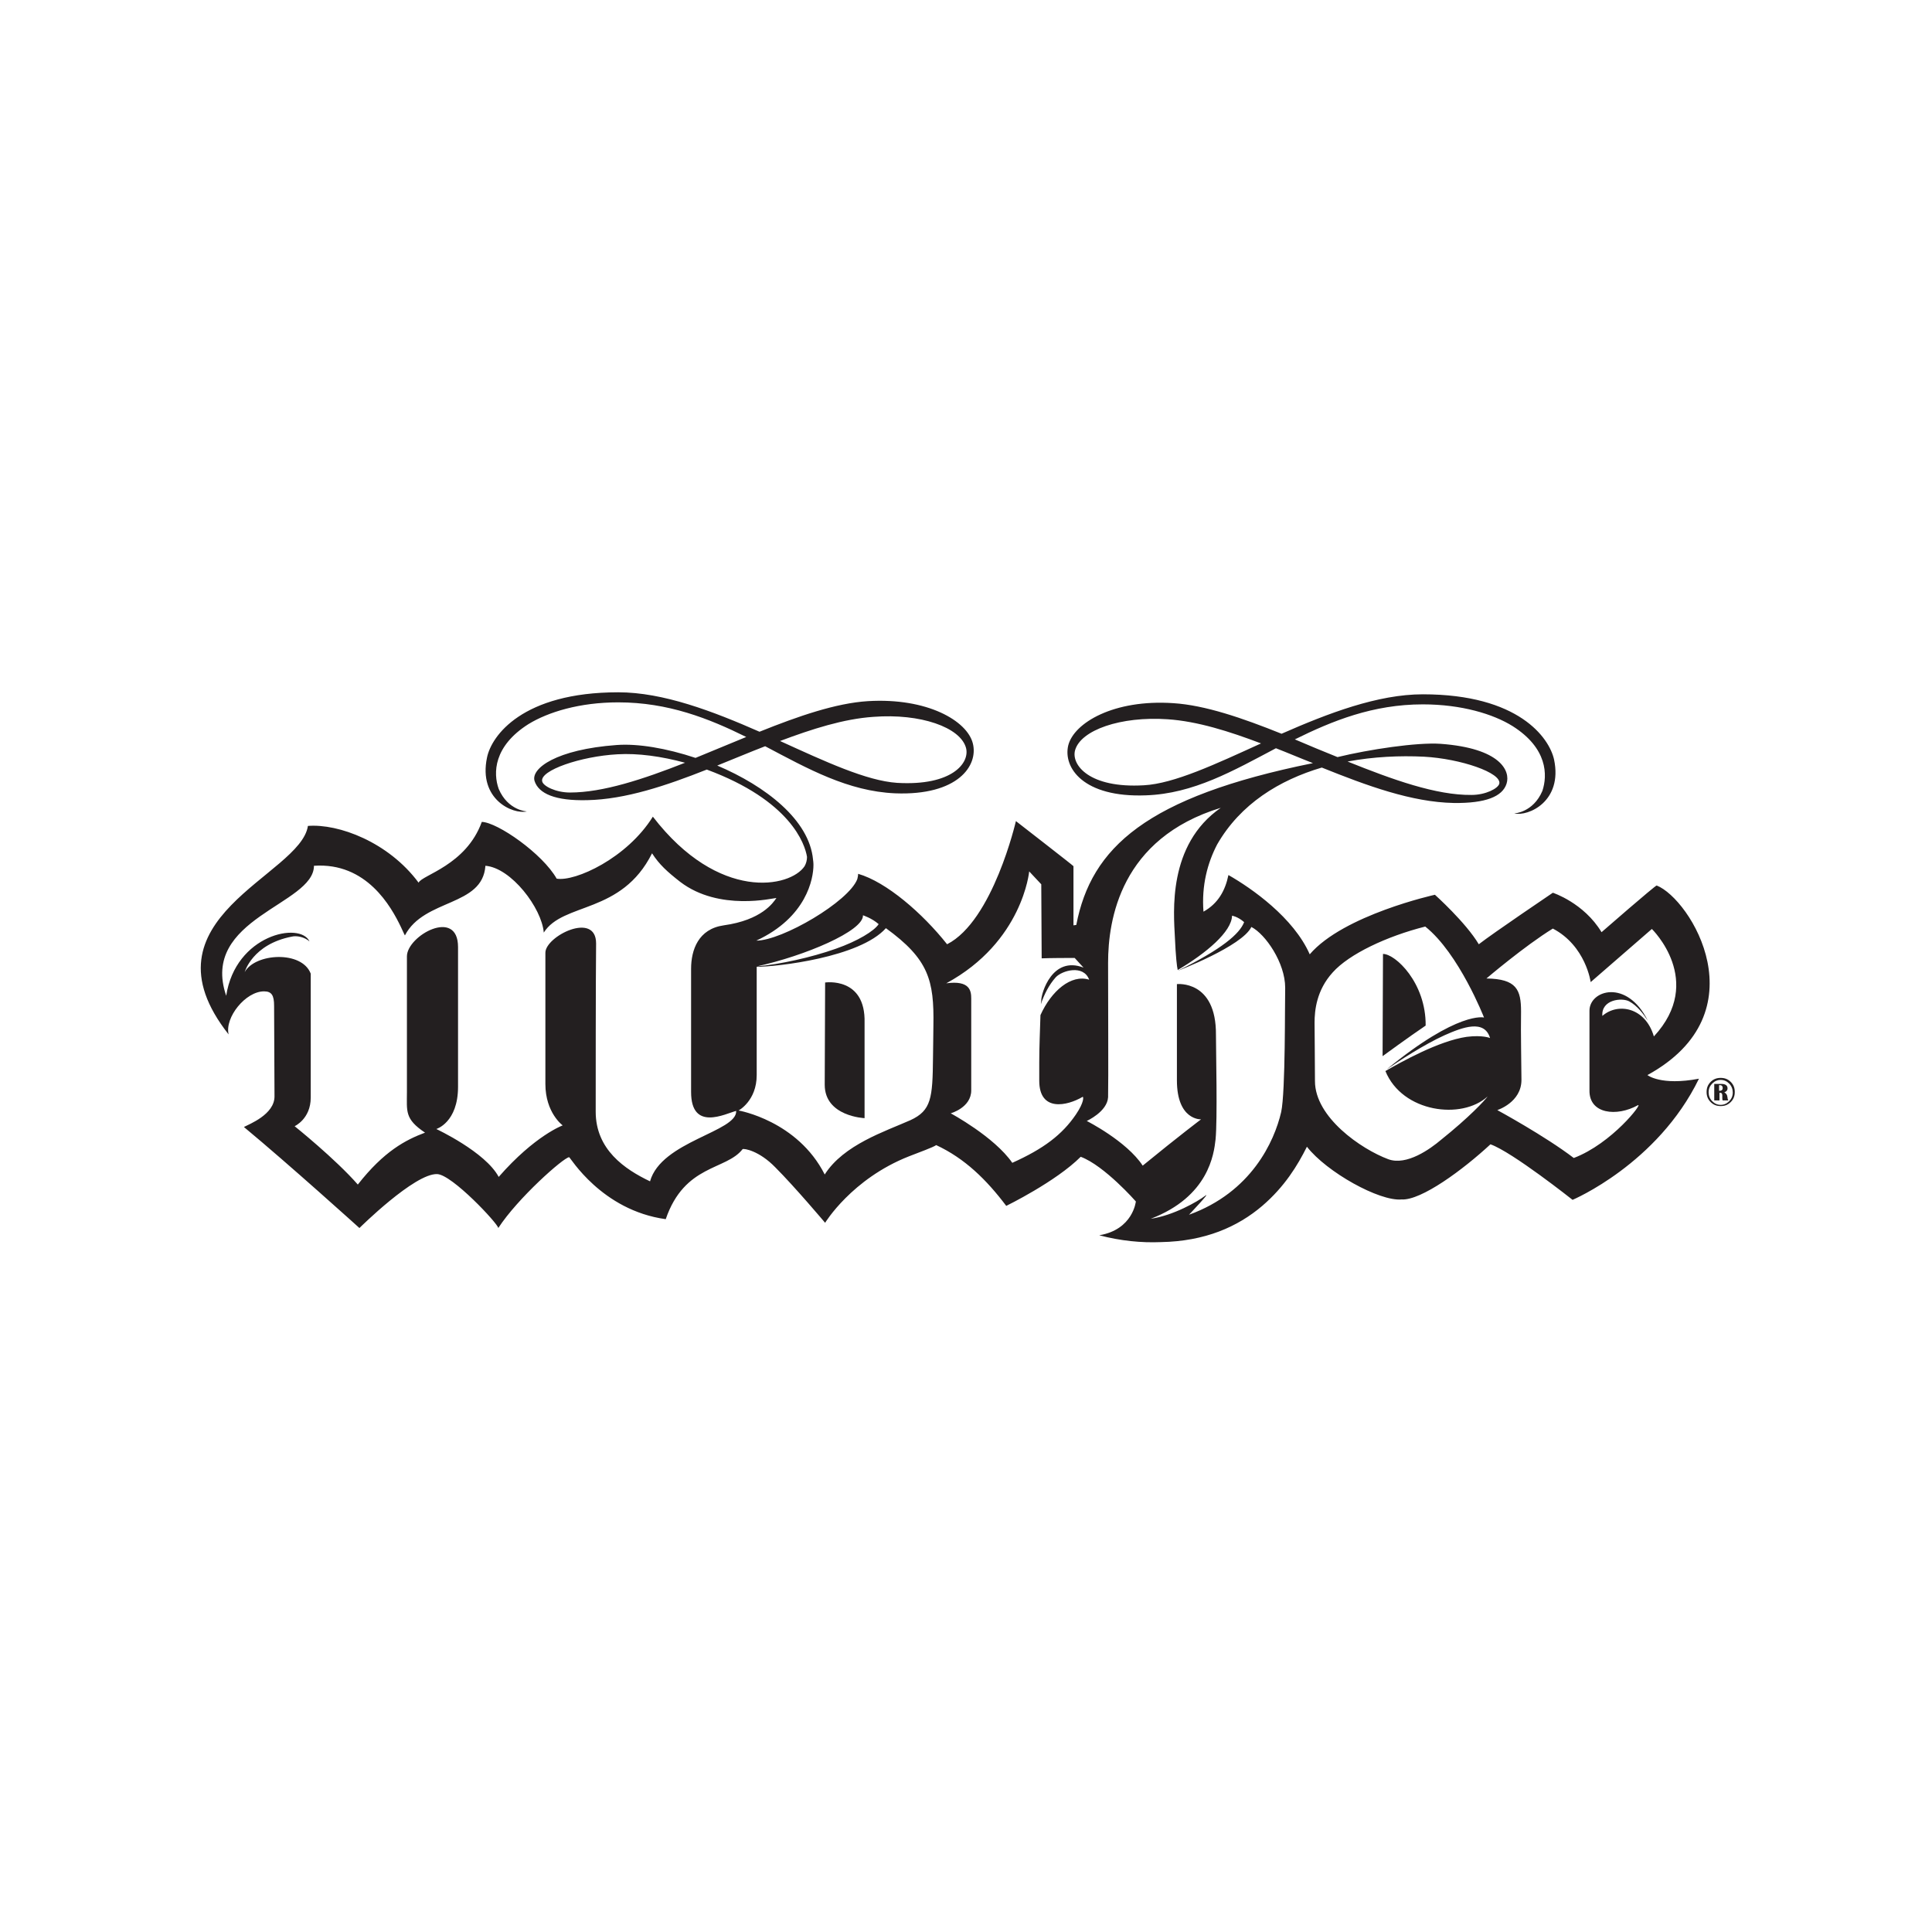 <?xml version="1.0" encoding="utf-8"?>
<!-- Generator: Adobe Illustrator 22.0.1, SVG Export Plug-In . SVG Version: 6.00 Build 0)  -->
<svg version="1.1" id="Layer_1" xmlns="http://www.w3.org/2000/svg" xmlns:xlink="http://www.w3.org/1999/xlink" x="0px" y="0px"
	 viewBox="0 0 480 480" style="enable-background:new 0 0 480 480;" xml:space="preserve">
<g id="BACKGROUND_WHITE_SQUARE">
	<g>
		<rect y="0" style="fill:#FFFFFF;" width="480" height="480"/>
	</g>
</g>
<g id="Mother">
	<g>
		<path style="fill:#231F20;" d="M205,244.1c0,0-0.1,21.7-0.1,25.4c0,7.9,9.9,8.3,9.9,8.3s0-21.5,0-23.7
			C215.1,242.6,205,244.1,205,244.1z"/>
		<path style="fill:#231F20;" d="M409.3,267.1c28.3-15.5,10.7-43.8,2.3-47.1c-0.4,0-13.7,11.6-13.7,11.6c-4.4-7.3-12.1-9.8-12.1-9.8
			s-14.8,10-18.4,12.8c-3.2-5.4-10.9-12.3-10.9-12.3s-22.7,5-31.1,14.8c-4-9.1-14.4-16.4-20.2-19.7c-0.8,3.9-2.6,7.1-6.2,9.1
			c-0.5-6.5,1-12.1,3.4-16.7c5.8-10.1,15.5-16,26-19.1c11.2,4.5,22.3,8.6,32.8,8.8c7.9,0.1,12.1-1.6,13.1-4.8
			c1-3.1-1.4-8.8-16.4-9.9c-5.9-0.4-17.8,1.4-25.6,3.3c-3.5-1.4-7.1-2.9-10.6-4.4c9.3-4.6,19.4-8.7,31.8-8.7
			c9.6,0,17.5,2.4,22.3,5.4c8.7,5.5,8.7,12.2,7.4,16.1c-2.3,5.4-7,5.6-7,5.6c3.5,0.8,12.1-3,9.9-13.4c-1.2-5.4-8.8-16.2-32.6-16.2
			c-11.2,0-23.5,4.7-35.1,9.8c-9.7-3.9-19-7.1-26.9-7.6c-14.8-1-24.7,4.9-26.1,10.5c-1.3,5.5,3.7,13,19.3,12.4
			c11.8-0.4,21.7-6.1,32.3-11.7c3.1,1.2,6.1,2.5,9.2,3.7c-41.5,8.4-55.1,21-58.8,40.2l-0.7,0.1v-14.7c0-0.1-14.3-11.2-14.3-11.2
			s-5.7,24.8-17.1,30.6c-6.1-7.7-15.1-15.5-22.1-17.5c0,0.4-0.1,0.9-0.2,1.3c-2.1,5.6-18.7,15.3-25.1,15.3
			c12.5-5.8,14.2-15.4,14.2-18.8c0,0,0-0.7-0.1-1.3c-0.9-9.9-11.8-18.3-23.8-23.4c4-1.6,8-3.3,11.9-4.8
			c10.6,5.6,20.6,11.2,32.3,11.7c15.6,0.6,20.7-6.9,19.3-12.4c-1.4-5.6-11.3-11.4-26.1-10.5c-7.9,0.5-17.2,3.7-26.9,7.6
			c-11.6-5.1-23.9-9.8-35.1-9.8c-23.8,0-31.5,10.8-32.6,16.2c-2.2,10.4,6.4,14.2,9.9,13.4c0,0-4.7-0.2-7-5.6
			c-1.4-3.9-1.3-10.6,7.4-16.1c4.9-3,12.7-5.4,22.3-5.4c12.4,0,22.5,4,31.8,8.6c-4.2,1.7-8.4,3.5-12.6,5.2
			c-7.2-2.4-14.3-3.6-19.6-3.2c-15,1.1-21.3,5.8-20.4,8.9c1,3.2,5.2,5,13.1,4.8c9.5-0.2,19.6-3.6,29.7-7.6
			c20.8,7.7,24.4,18.5,24.9,21.7c0,0.8-0.2,1.6-0.6,2.3c-3.5,5.3-21.3,9-37.7-12.3c-6.4,10.3-19.3,16.2-23.9,15.4
			c-3.5-6.2-14.7-14-18.6-14.1c-3.9,10.8-14.9,13.2-15.7,15.1c-7.5-10.1-19.9-14.7-27.5-14.1C74.7,217.6,34,228.1,56.8,257
			c-1-4.2,4.2-10.7,8.8-10.7c1.9,0,2.5,1,2.5,3.6c0,3.6,0.1,19.2,0.1,22.5c0,4.5-6.3,6.9-7.6,7.6c11.1,9.2,28.7,25.1,28.7,25.1
			s13.7-13.6,19.3-13.4c3.7,0.1,15.1,12.3,15.2,13.4c4.8-7.4,16.2-17.5,17.6-17.6c0.2-0.1,8,13.2,24,15.4
			c4.7-13.7,15-12.1,19.1-17.4c0.4-0.2,4.1,0.4,8.1,4.5c4.9,4.9,12.4,13.8,12.4,13.8s6.6-10.9,20.8-16.5c2.8-1.1,5.9-2.2,6.8-2.8
			c7.1,3.3,12.5,8.6,17.4,15.1c0,0,12.3-6,18.5-12.2c5.9,2.2,13.7,11.1,13.7,11.1s-0.7,7-9.1,8.4c5.3,1.4,10.5,1.9,15.3,1.7
			c11-0.2,19.1-3.8,25.2-9c5.6-4.8,8.8-10.1,11.1-14.7c4.9,6.3,18,13.6,23.5,13.1c4.9,0.3,15.3-7.4,22.1-13.7
			c5.4,1.9,20.4,13.8,20.4,13.8s21.1-8.9,31.4-30.1C412.6,269.8,409.3,267.1,409.3,267.1z M353.8,188c9.1,0.5,19.3,4,18.7,6.7
			c-0.3,1.2-3.4,2.8-6.9,2.8c-8.8,0.1-19.6-3.8-30.8-8.3C341.2,188,347.8,187.7,353.8,188z M284.2,195.1
			c-13.6,0.8-18.1-5.1-17.1-8.7c1.4-5,11.3-8.5,23-7.7c7.4,0.5,15.3,3,23.2,6C302.1,189.8,291.7,194.7,284.2,195.1z M217,178.1
			c11.7-0.9,21.6,2.6,23,7.7c1,3.7-3.4,9.5-17.1,8.7c-7.6-0.5-17.9-5.3-29.1-10.4C201.8,181.1,209.6,178.6,217,178.1z M141.6,196.9
			c-3.5,0-6.7-1.6-6.9-2.8c-0.6-2.7,9.6-6.2,18.7-6.7c5.1-0.3,10.9,0.5,16.8,2.1C159.8,193.6,149.8,196.9,141.6,196.9z M214.4,227.4
			c0,0,2.2,0.7,3.9,2.2c-1.1,1.7-5.2,4.2-10.6,6.1c-6.2,2.2-14,3.9-19.7,4.4C199.9,237.5,214.6,231.3,214.4,227.4z M161.5,293.5
			c-6.3-3-13.5-7.9-13.5-17.3c0-4.5,0-33.7,0.1-41.8c0-8.1-12.6-1.8-12.6,2.3c0,4.2,0,25.4,0,32.6s4.3,10.3,4.3,10.3
			s-6.9,2.5-15.9,12.8c-3.3-6.2-15.5-11.9-15.5-11.9s5.4-1.6,5.4-10.5c0-2.7,0-24.8,0-34.7s-12.7-2.8-12.7,2.3c0,2.3,0,28.9,0,33.7
			c0,4.8-0.6,6.7,4.5,10.1c-4.8,1.8-10.2,4.6-16.7,12.9c-5.6-6.4-15.7-14.5-15.7-14.5s4-1.8,4-7.1c0-3.2,0-6,0-16c0-1.5,0-3.8,0-6.5
			c0-5.4,0-5.5,0-8.3c-2.2-5.8-13.8-5.1-16.4-0.4c0,0,1.9-6.9,11.7-8.8c1.2-0.3,3.2,0.1,4.4,1.2c-2.3-5-18.4-1.7-20.7,13.5
			C49.6,228.1,78,224.8,78,215.1c13.1-0.9,19.2,10.2,21.6,15.2c0.5,1,0.8,1.8,1,2.1c4.8-9.2,19.3-7.1,20-17.3
			c6.4,0.5,14,10.5,14.5,16.6c4.8-7.6,19.3-4.5,26.9-19.7c1.8,2.8,3.8,4.6,7,7.1c9.7,7.4,23.2,4,23.9,4c-0.8,1.2-3.7,5.5-13.1,6.8
			c-6.3,0.9-8.1,6.1-8.1,10.8c0,3.5,0,20.7,0,30.6s8.5,5.4,11.2,4.7C183.2,281.2,164.3,283.5,161.5,293.5z M231.9,254.8
			c0,3.1-0.1,5.7-0.1,8c-0.1,10-0.4,13.1-5.6,15.5c-6.3,2.8-16.6,6.1-21.3,13.5c-6.8-13.4-21.4-15.9-21.4-15.9s4.5-2.4,4.5-8.8
			c0-3.1,0-23,0-26.9c4.9,0,25.6-2.3,32.1-9.6C230.7,238.3,232.1,243.5,231.9,254.8z M267.3,276.9c-3.4,5-8,8.5-15.8,12
			c-4.5-6.5-15.3-12.3-15.3-12.3s5.1-1.4,5.1-5.7c0-1.7,0-21.5,0-22.8c0-1.9-0.3-4.6-6.2-3.8c19-10.3,20.6-27.8,20.6-27.8l3,3.2
			l0.1,18.4c0,0,1.8-0.1,8.2-0.1l2.2,2.4c-7.8-3-10.5,6.4-10.5,8.1c0,0,0,0.4-0.1,1c0.8-2.4,2-4.8,3.7-6.7c1.6-1.7,6.9-3.2,8.3,0.6
			c-4.5-1.4-9.4,2.8-12.1,8.8c-0.1,3.3-0.3,8-0.3,11.7c0,5,0,2.8,0,4.6c0,7.8,6.9,6.3,10.8,4C269.2,272.5,269.4,273.8,267.3,276.9z
			 M318.3,276.3c-1.7,7.3-7.4,19.9-22.9,25.5c0,0,5.7-6,4-4.7c-1.8,1.4-7.9,4.9-13.5,5.7c14.4-5.5,15.7-16.1,16.1-19.7
			c0.5-4.9,0.1-22.1,0.1-26c0.1-13.7-9.7-12.6-9.7-12.6s0,14.5,0,23.9c0,10,6,9.7,6,9.7s-5.2,3.9-14.5,11.5
			c-4-6.1-13.9-11.1-13.9-11.1s5.1-2.3,5.3-5.9c0.1-4,0-23.7,0-33.4c0-10.7,3.1-30.9,28-38.5c-13.3,9.2-11.7,26.1-11.4,32.2
			c0.2,4.7,0.5,7.3,0.7,8.1c7.1-4.2,13.4-9.5,13.5-13.5c0,0,1.4,0.2,3,1.6c-1.1,2.9-5.5,6.7-16.5,12.1l0,0c0,0,16-6.1,18.3-10.9
			c3.5,1.8,8.4,8.9,8.4,15.1C319.2,248.8,319.4,271.3,318.3,276.3z M369.6,272.4C369.6,272.4,369.8,272.3,369.6,272.4
			c-0.7,1-4.6,5.2-11.6,10.8c-2.6,2.2-8.5,6.5-13.1,4.8c-6.7-2.5-18.2-10.4-18.2-19.4c0-5.4-0.1-11.4-0.1-14.5
			c0-3.1,0.5-8.1,4.5-12.5c4.1-4.6,13.5-9,23-11.4c8.4,6.7,14.6,22.6,14.6,22.6s-6.4-1.7-24.2,12.9c2.9-2,9.3-6.2,14.4-8.5
			c4.5-2,9.9-4,11.3,0.7c0,0-1.8-0.8-5.8-0.3c-6.9,1-16.2,6.2-20.2,8.5C348.4,276.4,363.2,278.3,369.6,272.4z M394.9,251.1
			c0,0.5,0,0.5,0,1c0,0,0,16.3,0,18.8c-0.1,5.9,6.8,6.6,12,3.7c1.5-0.8-6.4,9.5-15.9,13.1c-7.2-5.5-19-11.9-19-11.9s6-1.9,6-7.5
			c0-3.1-0.2-11.6-0.1-17c0-5.4-1.1-8.1-8.6-8.2c0,0,9.5-8.1,16.5-12.4c8.2,4.3,9.4,13.3,9.4,13.3l15.2-13.2c0,0,13.3,12.9,0.5,26.7
			c-2.1-7.2-8.9-8.5-12.8-5.1c-0.3-4.1,4.9-4.6,6.7-3.6c2,1.1,3.5,3.1,4.6,4.8C404.2,243.1,394.9,246,394.9,251.1z"/>
		<path style="fill:#231F20;" d="M343.6,237l-0.1,25.4c0,0,6.7-4.9,10.7-7.6C354.3,244.2,346.7,237,343.6,237z"/>
	</g>
	<g>
		<path style="fill:#231F20;" d="M427.5,267.8c1,0,1.8,0.3,2.5,1s1,1.5,1,2.5s-0.3,1.8-1,2.5s-1.5,1-2.5,1s-1.8-0.3-2.5-1
			s-1-1.5-1-2.5s0.3-1.8,1-2.5S426.5,267.8,427.5,267.8z M427.5,268.3c-0.8,0-1.5,0.3-2.1,0.9s-0.9,1.3-0.9,2.2
			c0,0.8,0.3,1.6,0.9,2.2s1.3,0.9,2.1,0.9c0.8,0,1.5-0.3,2.1-0.9s0.9-1.3,0.9-2.2c0-0.8-0.3-1.6-0.9-2.2
			C429,268.6,428.3,268.3,427.5,268.3z M425.9,273.4v-4.1h1.8c1,0,1.5,0.4,1.5,1.1c0,0.5-0.3,0.8-0.8,1c0.4,0.2,0.6,0.5,0.7,0.8
			l0.1,0.5c0,0.3,0.1,0.5,0.2,0.7H428c-0.1-0.2-0.1-0.4-0.1-0.7v-0.6c0-0.4-0.2-0.6-0.5-0.6h-0.2v1.9L425.9,273.4L425.9,273.4z
			 M427.1,271h0.2c0.4,0,0.7-0.2,0.7-0.7c0-0.4-0.2-0.7-0.7-0.7h-0.2V271z"/>
	</g>
</g>
<g id="GUIDE">
</g>
</svg>
